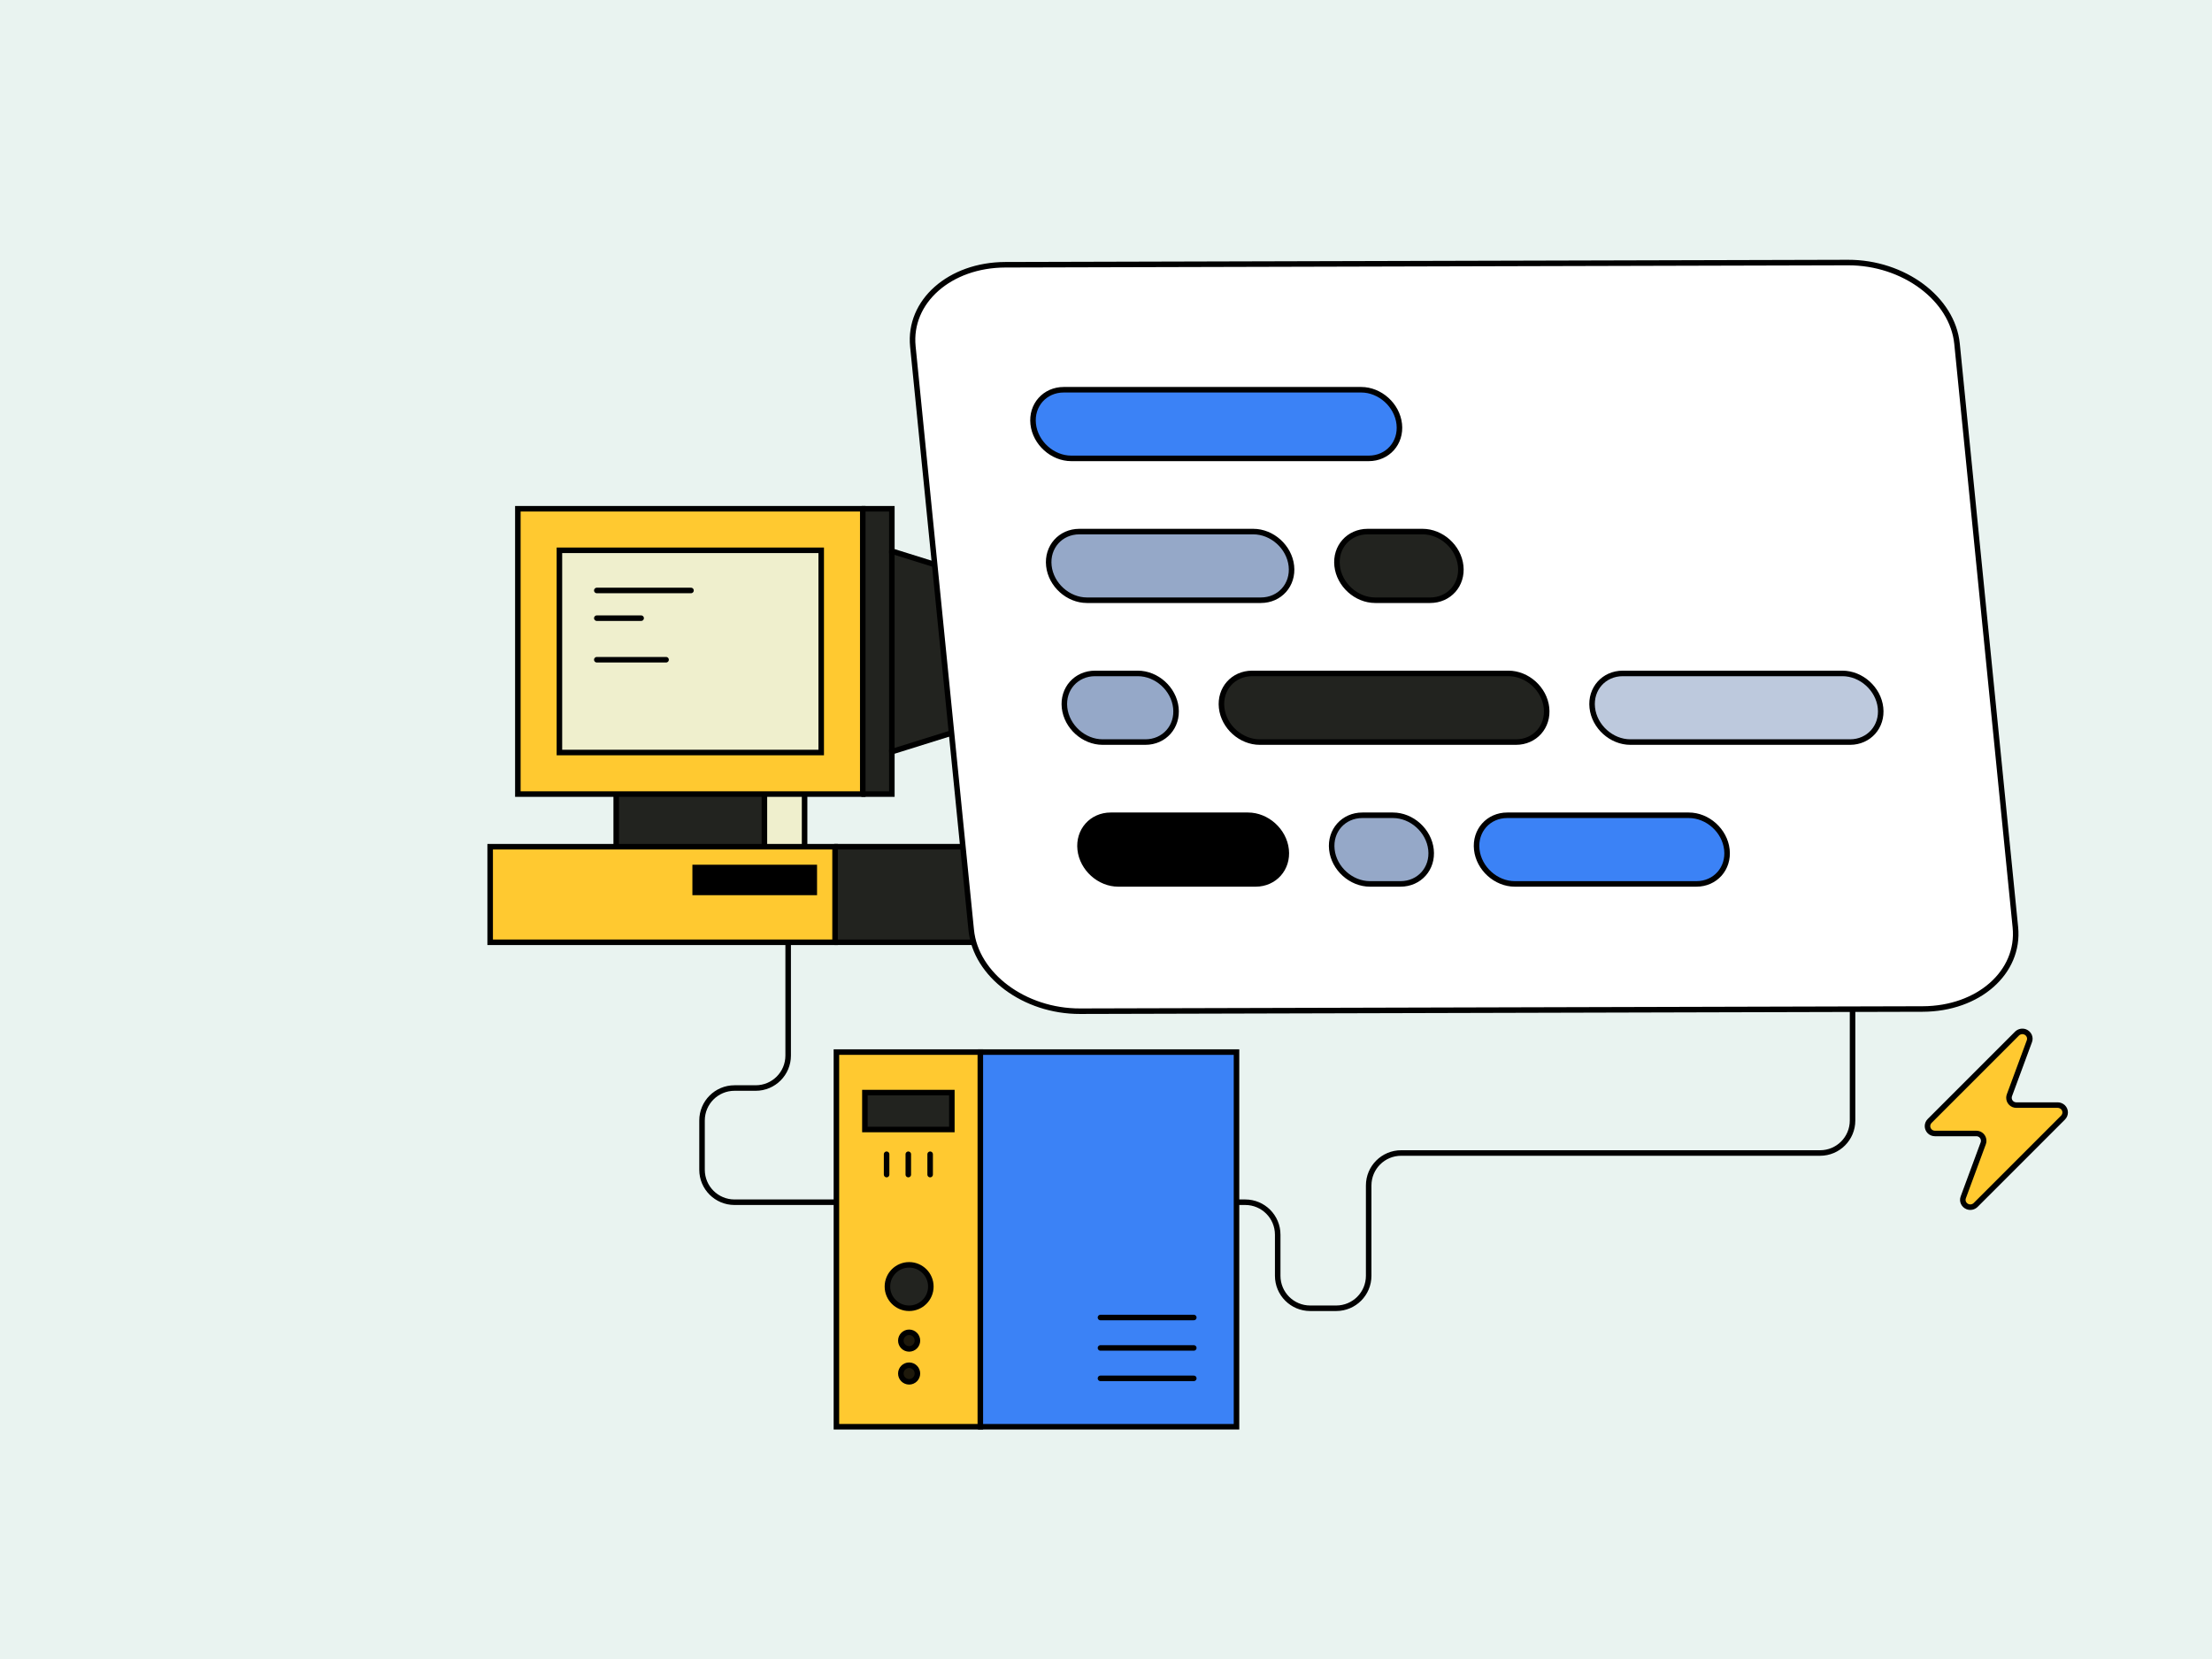 <svg xmlns="http://www.w3.org/2000/svg" height="1200" width="1600" version="1.1" xmlns:xlink="http://www.w3.org/1999/xlink" xmlns:svgjs="http://svgjs.com/svgjs"><rect fill="#e9f3f000" width="1600" height="1200"></rect><g><path d="M570.1 672.6V763.5C570.1 776.5 559.6 787 546.6 787H531.3C518.3 787 507.8 797.5 507.8 810.5V846.1C507.8 859.1 518.3 869.6 531.3 869.6H900.7C913.7 869.6 924.2 880.1 924.2 893.1V922.8C924.2 935.8 934.7 946.3 947.7 946.3H966.5C979.5 946.3 990 935.8 990 922.8V857.5C990 844.5 1000.5 834 1013.5 834H1316.5C1329.5 834 1340 823.5 1340 810.5V703.9" stroke="#000000" stroke-width="4" stroke-linecap="round" stroke-linejoin="round" opacity="1" fill="none"></path></g><g><path d="M707.21 418.08L645.1 398.65V367.99H624.06L515.35 464.97 624.06 574.38H645.1V543.72L707.21 524.29V418.08Z" fill="#22231f" opacity="1" stroke-width="4" stroke="#000000"></path><path d="M652.21 400.85L645.1 398.65V543.72L669.44 536.11 652.21 400.85Z" fill="#22231f00" opacity="0" stroke-width="4" stroke="#ffffff00"></path><path d="M581.98 553.34H474.77V626.48H581.98V553.34Z" fill="#efefcd" opacity="1" stroke-width="4" stroke="#000000"></path><path d="M552.92 553.34H445.72V626.48H552.92V553.34Z" fill="#22231f" opacity="1" stroke-width="4" stroke="#000000"></path><path d="M604.02 612.45H709.22V681.58H604.02L538.69 650.52 604.02 612.45Z" fill="#22231f" opacity="1" stroke-width="4" stroke="#000000"></path><path d="M604.02 612.45H354.55V681.58H604.02V612.45Z" fill="#ffc930" opacity="1" stroke-width="4" stroke="#000000"></path><path d="M624.06 367.99H374.58V574.38H624.06V367.99Z" fill="#ffc930" opacity="1" stroke-width="4" stroke="#000000"></path><path d="M594 398.05H404.64V544.32H594V398.05Z" fill="#efefcd" opacity="1" stroke-width="4" stroke="#000000"></path><path d="M588.99 627.48H502.83V645.51H588.99V627.48Z" fill="#000000" opacity="1" stroke-width="4" stroke="#000000"></path><path d="M645.1 398.65V543.72" stroke="#000000" stroke-width="4" stroke-linecap="round" stroke-linejoin="round" opacity="1" fill="none"></path><path d="M431.69 427.1H499.82" stroke="#000000" stroke-width="4" stroke-linecap="round" stroke-linejoin="round" opacity="1" fill="none"></path><path d="M431.69 447.14H463.75" stroke="#000000" stroke-width="4" stroke-linecap="round" stroke-linejoin="round" opacity="1" fill="none"></path><path d="M431.69 477.2H481.79" stroke="#000000" stroke-width="4" stroke-linecap="round" stroke-linejoin="round" opacity="1" fill="none"></path></g><g><path d="M1415.57 248.64L1457.78 670.72C1461.03 703.28 1431.09 729.73 1390.7 729.84L781.22 731.43C740.98 731.53 705.76 705.25 702.51 672.69L660.3 250.61C657.04 218.05 686.99 191.6 727.23 191.5L1336.7 189.91C1376.94 189.8 1412.31 216.08 1415.57 248.64Z" fill="#ffffff" opacity="1" stroke-width="4" stroke="#000000"></path></g><g><path d="M769.43 281.91H984.56C998.24 281.91 1010.61 293.05 1012.12 306.73 1013.63 320.41 1003.72 331.56 990.04 331.56H774.91C761.23 331.56 748.86 320.41 747.34 306.73 745.83 293.05 755.75 281.91 769.43 281.91Z" fill="#3b82f6" opacity="1" stroke-width="4" stroke="#000000"></path><path d="M780.76 384.51H906.53C920.21 384.51 932.58 395.65 934.09 409.33 935.6 423.01 925.69 434.16 912.01 434.16H786.24C772.56 434.16 760.19 423.01 758.68 409.33 757.17 395.65 767.08 384.51 780.76 384.51Z" fill="#95a8c8" opacity="1" stroke-width="4" stroke="#000000"></path><path d="M989.27 384.51H1028.98C1042.66 384.51 1055.04 395.65 1056.55 409.33 1058.06 423.01 1048.15 434.16 1034.47 434.16H994.75C981.07 434.16 968.7 423.01 967.19 409.33 965.68 395.65 975.59 384.51 989.27 384.51Z" fill="#22231f" opacity="1" stroke-width="4" stroke="#000000"></path><path d="M792.09 487.11H822.98C836.66 487.11 849.03 498.25 850.54 511.93 852.05 525.61 842.14 536.76 828.46 536.76H797.57C783.89 536.76 771.52 525.61 770.01 511.93 768.5 498.25 778.41 487.11 792.09 487.11Z" fill="#95a8c8" opacity="1" stroke-width="4" stroke="#000000"></path><path d="M905.72 487.11H1091.07C1104.75 487.11 1117.12 498.25 1118.63 511.93 1120.14 525.61 1110.23 536.76 1096.55 536.76H911.21C897.53 536.76 885.15 525.61 883.64 511.93 882.13 498.25 892.04 487.11 905.72 487.11Z" fill="#22231f" opacity="1" stroke-width="4" stroke="#000000"></path><path d="M1173.81 487.11H1332.67C1346.35 487.11 1358.73 498.25 1360.24 511.93 1361.75 525.61 1351.84 536.76 1338.16 536.76H1179.29C1165.61 536.76 1153.24 525.61 1151.73 511.93 1150.22 498.25 1160.13 487.11 1173.81 487.11Z" fill="#bdc9dd" opacity="1" stroke-width="4" stroke="#000000"></path><path d="M803.42 589.71H902.71C916.39 589.71 928.77 600.85 930.28 614.53 931.79 628.21 921.87 639.36 908.19 639.36H808.9C795.22 639.36 782.85 628.21 781.34 614.53 779.83 600.85 789.74 589.71 803.42 589.71Z" fill="#000000" opacity="1" stroke-width="4" stroke="#000000"></path><path d="M985.45 589.71H1007.52C1021.2 589.71 1033.57 600.85 1035.08 614.53 1036.59 628.21 1026.68 639.36 1013 639.36H990.94C977.26 639.36 964.88 628.21 963.37 614.53 961.86 600.85 971.77 589.71 985.45 589.71Z" fill="#95a8c8" opacity="1" stroke-width="4" stroke="#000000"></path><path d="M1090.26 589.71H1221.55C1235.23 589.71 1247.6 600.85 1249.11 614.53 1250.62 628.21 1240.71 639.36 1227.03 639.36H1095.74C1082.06 639.36 1069.69 628.21 1068.18 614.53 1066.67 600.85 1076.58 589.71 1090.26 589.71Z" fill="#3b82f6" opacity="1" stroke-width="4" stroke="#000000"></path></g><g><path d="M709.1 761H894.4V1032H709.1L684.9 906.6 709.1 761Z" fill="#3b82f6" opacity="1" stroke-width="4" stroke="#000000"></path><path d="M709.1 761H605V1032H709.1V761Z" fill="#ffc930" opacity="1" stroke-width="4" stroke="#000000"></path><path d="M688.5 790.3H625.6V817H688.5V790.3Z" fill="#22231f" opacity="1" stroke-width="4" stroke="#000000"></path><path d="M657.6 975.7C660.91 975.7 663.6 973.01 663.6 969.7 663.6 966.39 660.91 963.7 657.6 963.7 654.29 963.7 651.6 966.39 651.6 969.7 651.6 973.01 654.29 975.7 657.6 975.7Z" fill="#1e190b" opacity="1" stroke-width="4" stroke="#000000"></path><path d="M657.6 999.5C660.91 999.5 663.6 996.81 663.6 993.5 663.6 990.19 660.91 987.5 657.6 987.5 654.29 987.5 651.6 990.19 651.6 993.5 651.6 996.81 654.29 999.5 657.6 999.5Z" fill="#1e190b" opacity="1" stroke-width="4" stroke="#000000"></path><path d="M672.8 834.9V849.6" stroke="#000000" stroke-width="4" stroke-linecap="round" stroke-linejoin="round" opacity="1" fill="none"></path><path d="M657 834.9V849.6" stroke="#000000" stroke-width="4" stroke-linecap="round" stroke-linejoin="round" opacity="1" fill="none"></path><path d="M641.3 834.9V849.6" stroke="#000000" stroke-width="4" stroke-linecap="round" stroke-linejoin="round" opacity="1" fill="none"></path><path d="M796 953H863.5" stroke="#000000" stroke-width="4" stroke-linecap="round" stroke-linejoin="round" opacity="1" fill="none"></path><path d="M796 975H863.5" stroke="#000000" stroke-width="4" stroke-linecap="round" stroke-linejoin="round" opacity="1" fill="none"></path><path d="M796 997H863.5" stroke="#000000" stroke-width="4" stroke-linecap="round" stroke-linejoin="round" opacity="1" fill="none"></path><path d="M657.6 946.3C666.27 946.3 673.3 939.27 673.3 930.6 673.3 921.93 666.27 914.9 657.6 914.9 648.93 914.9 641.9 921.93 641.9 930.6 641.9 939.27 648.93 946.3 657.6 946.3Z" fill="#22231f" opacity="1" stroke-width="4" stroke="#000000"></path></g><g><path d="M1488.42 799.34H1458.45C1455.5 799.34 1453.14 796.98 1453.14 794.03 1453.14 793.44 1453.26 792.73 1453.5 792.14L1467.89 753.21C1468.95 750.49 1467.54 747.42 1464.71 746.36 1462.7 745.65 1460.58 746.13 1459.04 747.54L1395.8 810.79C1393.68 812.91 1393.68 816.21 1395.8 818.34 1396.74 819.28 1398.16 819.87 1399.57 819.87H1429.54C1432.49 819.87 1434.85 822.23 1434.85 825.18 1434.85 825.77 1434.74 826.48 1434.5 827.07L1420.11 866.01C1419.04 868.72 1420.46 871.79 1423.29 872.85 1425.3 873.56 1427.42 873.08 1428.95 871.67L1492.2 808.43C1494.32 806.3 1494.32 803 1492.2 800.87 1491.14 799.93 1489.84 799.34 1488.42 799.34Z" fill="#ffc930" opacity="1" stroke-width="4" stroke="#000000"></path></g></svg>